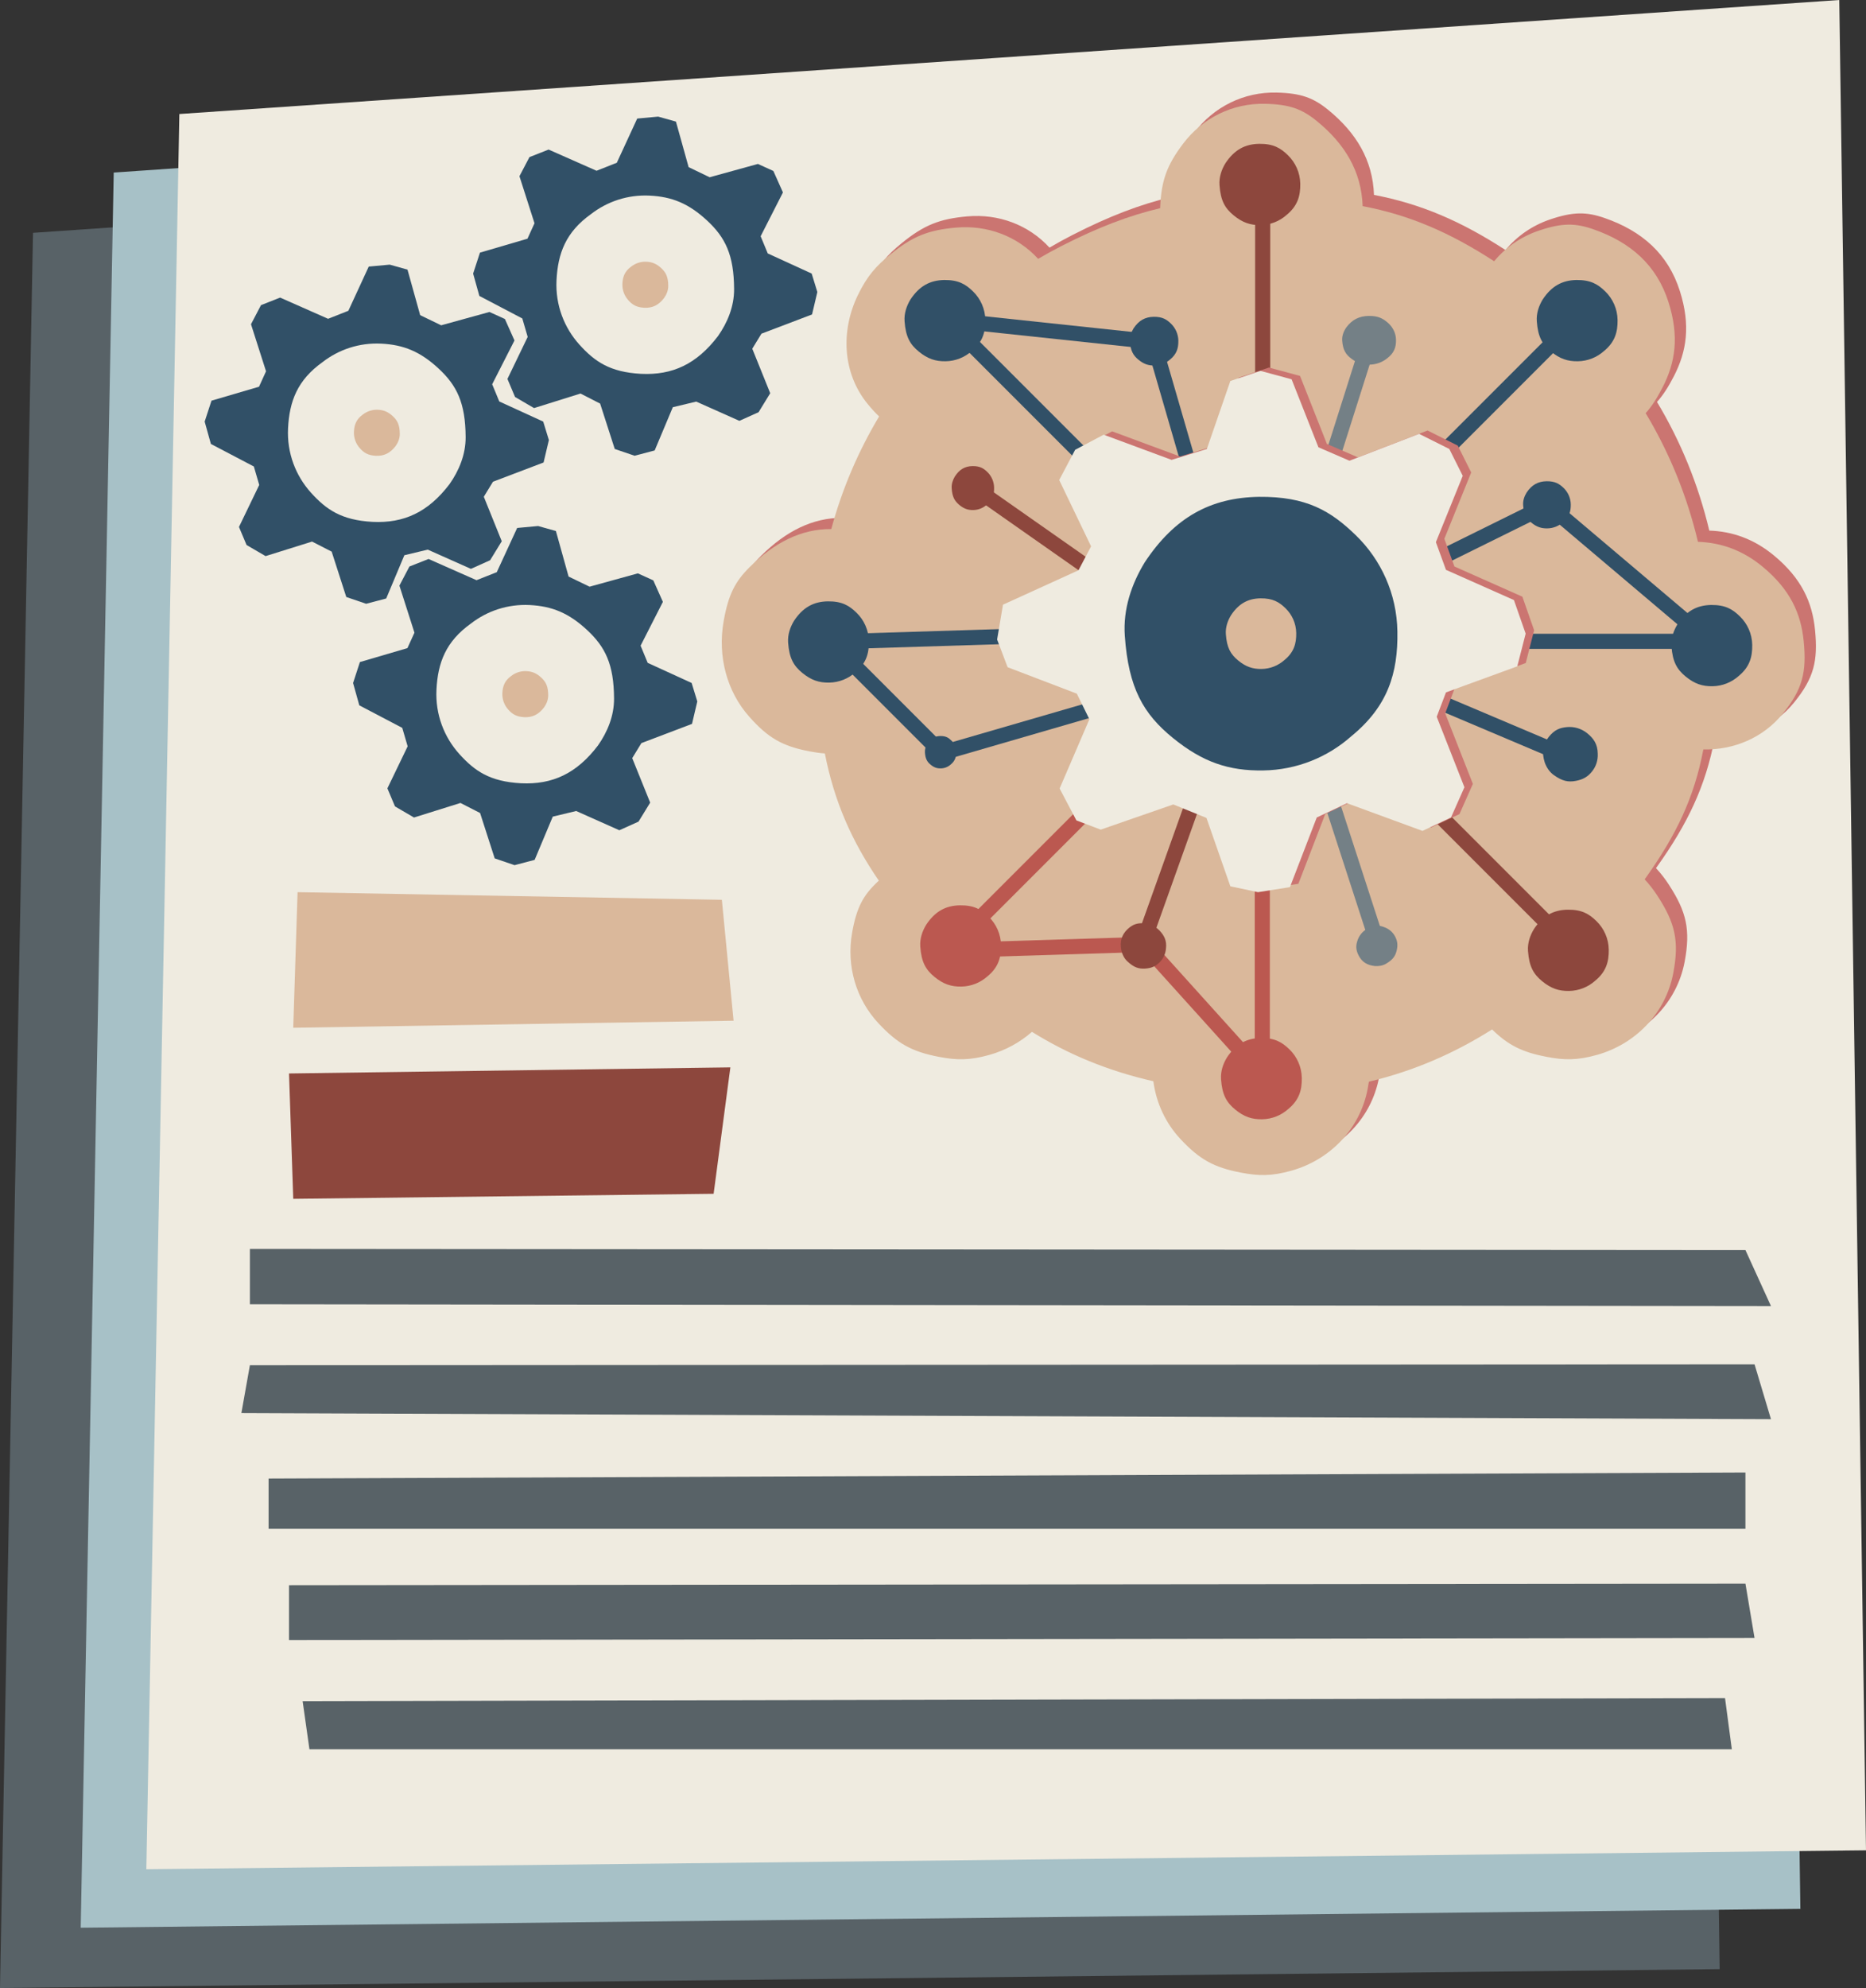 <?xml version="1.0" encoding="UTF-8"?>
<svg id="Layer_2" data-name="Layer 2" xmlns="http://www.w3.org/2000/svg" viewBox="0 0 1359.76 1447.89">
  <rect x="0" y="0" width="1359.76" height="1447.89" fill="#333333" stroke="none"/>
  <defs>
    <style>
      .cls-1 {
        fill: #bb5850;
      }

      .cls-2 {
        fill: #586267;
      }

      .cls-3 {
        fill: #dab89b;
      }

      .cls-4 {
        fill: #a7c1c7;
      }

      .cls-5 {
        fill: #8d473d;
      }

      .cls-6 {
        fill: #cb7571;
      }

      .cls-7 {
        fill: #315067;
      }

      .cls-8 {
        fill: #748086;
      }

      .cls-9 {
        fill: #efebe0;
      }
    </style>
  </defs>
  <g id="Layer_1-2" data-name="Layer 1">
    <g id="Enterprise_Applications" data-name="Enterprise Applications">
      <polygon class="cls-2" points="24.05 169.57 1233.64 86.53 1253.12 1434.14 0 1447.89 24.05 169.57"/>
      <polygon class="cls-4" points="82.87 125.66 1292.46 42.61 1311.94 1390.23 58.82 1403.97 82.87 125.66"/>
      <polygon class="cls-9" points="130.69 83.04 1340.28 0 1359.76 1347.61 106.64 1361.36 130.69 83.04"/>
      <polygon class="cls-2" points="182.1 909.61 182.1 949.9 1290.51 951.21 1271.91 910.44 182.1 909.61"/>
      <polygon class="cls-2" points="182.1 994.29 175.9 1029.15 1290.51 1033.59 1278.54 993.63 182.1 994.29"/>
      <polygon class="cls-2" points="195.73 1076.85 195.73 1113.46 1271.91 1113.46 1271.91 1072.42 195.73 1076.85"/>
      <polygon class="cls-2" points="210.61 1154.51 210.61 1194.45 1278.54 1192.97 1271.91 1153.4 210.61 1154.51"/>
      <polygon class="cls-2" points="220.53 1238.99 225.49 1274.02 1261.99 1274.02 1257.03 1236.72 220.53 1238.99"/>
      <g>
        <path class="cls-6" d="M1322.63,458.89c-1.98-20.17-9.79-37.63-29.88-54.27-14.46-11.98-30.22-17.62-47.18-18.18-7.97-33.53-20.9-65.08-38.11-93.7,4.5-4.97,8.36-11.07,12.37-18.86,9.27-18.02,12.18-36.92,4.33-61.8-8.62-27.31-27.78-43.85-54.74-53.25-13.24-4.62-22.88-4.76-39.84.98-13.07,4.42-24.17,12.22-32.53,22.28-32.34-21-61.58-33.58-95.82-40.15-.89-25.27-12.94-45.23-33.22-61.8-10.86-8.87-19.86-12.31-37.77-12.72-23.94-.56-45.78,10.45-59.79,28.98-11.89,15.73-16.04,26.89-16.78,47.05-22.38,5.26-45.26,13.92-72.33,27.78-5.62,2.88-11.14,5.92-16.57,9.11-15.31-16.7-37.27-24.74-59.85-22.75-20.16,1.77-31.6,6.27-47.88,19.54-10.3,8.39-16.79,15.55-23.58,29.5-12.78,26.23-11.21,56.99,6.96,79.28,2.89,3.54,5.67,6.59,8.45,9.22-15.16,25.31-26.98,52.85-34.85,82-22.02-.12-41.46,9.9-59.32,27.57-10.66,10.55-15.61,19.88-19.09,39.37-4.65,26.07,2.54,51.57,18.53,69.62,13.62,15.38,24.01,21.56,44.03,25.36,3.95.75,7.58,1.28,11.16,1.52,6.81,34.67,19.34,63.51,39.34,92.65-.27.25-.53.49-.8.73-10.54,9.88-15.38,18.66-18.65,37.08-4.38,24.64,3.06,48.84,19.2,66.09,13.75,14.7,24.18,20.65,44.2,24.45,12.66,2.41,22.05,2.65,36.74-1.49,11.52-3.25,22.08-9.01,30.9-16.75,26.19,16.28,55.24,28.46,88.46,35.97,2.05,15.86,8.95,30.56,19.78,42.14,13.75,14.7,24.18,20.65,44.2,24.45,12.66,2.41,22.06,2.65,36.74-1.49,27.63-7.79,49.83-29.99,55.44-59.51.34-1.81.64-3.56.89-5.25,32.29-7.69,62.12-20.53,89.78-38.07,11.76,11.5,21.99,16.6,39.85,19.99,12.66,2.41,22.06,2.65,36.74-1.49,27.63-7.79,49.83-29.99,55.44-59.51,4.47-23.55,1.27-36.52-11.3-55.98-2.89-4.47-6.04-8.59-9.55-12.32.37-.52.74-1.02,1.11-1.54,21.78-30.68,35-57.86,41.65-93.05,22,.44,43.42-8.32,57.82-25.98,14.49-17.78,17.53-30.3,15.32-52.81Z"/>
        <path class="cls-3" d="M1314.37,467.06c-1.98-20.17-9.79-37.63-29.88-54.27-14.46-11.98-30.22-17.62-47.18-18.18-7.97-33.53-20.9-65.08-38.11-93.7,4.5-4.97,8.36-11.07,12.37-18.86,9.27-18.02,12.18-36.92,4.33-61.8-8.62-27.31-27.78-43.85-54.74-53.25-13.24-4.62-22.88-4.76-39.84.98-13.07,4.42-24.17,12.22-32.53,22.28-32.34-21-61.58-33.58-95.82-40.15-.89-25.27-12.94-45.23-33.22-61.8-10.86-8.87-19.86-12.31-37.77-12.72-23.94-.56-45.78,10.45-59.79,28.98-11.89,15.73-16.04,26.89-16.78,47.05-22.38,5.26-45.26,13.92-72.33,27.78-5.62,2.88-11.14,5.92-16.57,9.11-15.31-16.7-37.27-24.74-59.85-22.75-20.16,1.77-31.6,6.27-47.88,19.54-10.3,8.39-16.79,15.55-23.58,29.5-12.78,26.23-11.21,56.99,6.96,79.28,2.89,3.54,5.67,6.59,8.45,9.22-15.16,25.31-26.98,52.85-34.85,82-22.02-.12-41.46,9.9-59.32,27.57-10.66,10.55-15.61,19.88-19.09,39.37-4.65,26.07,2.54,51.57,18.53,69.62,13.62,15.38,24.01,21.56,44.03,25.36,3.95.75,7.58,1.28,11.16,1.52,6.81,34.67,19.34,63.51,39.34,92.65-.27.25-.53.49-.8.73-10.54,9.88-15.38,18.66-18.65,37.08-4.38,24.64,3.06,48.84,19.2,66.09,13.75,14.7,24.18,20.65,44.2,24.45,12.66,2.41,22.05,2.65,36.74-1.49,11.52-3.25,22.08-9.01,30.9-16.75,26.19,16.28,55.24,28.46,88.46,35.97,2.05,15.86,8.95,30.56,19.78,42.14,13.75,14.7,24.18,20.65,44.2,24.45,12.66,2.41,22.06,2.65,36.74-1.49,27.63-7.79,49.83-29.99,55.44-59.51.34-1.81.64-3.56.89-5.25,32.29-7.69,62.12-20.53,89.78-38.07,11.76,11.5,21.99,16.6,39.85,19.99,12.66,2.41,22.06,2.65,36.74-1.49,27.63-7.79,49.83-29.99,55.44-59.51,4.47-23.55,1.27-36.52-11.3-55.98-2.89-4.47-6.04-8.59-9.55-12.32.37-.52.74-1.02,1.11-1.54,21.78-30.68,35-57.86,41.65-93.05,22,.44,43.42-8.32,57.82-25.98,14.49-17.78,17.53-30.3,15.32-52.81Z"/>
        <path class="cls-8" d="M996.63,676.21c4.04-2.12,7.77-2.79,12.45-.8,3.15,1.2,5.88,3.48,7.54,6.66,1.7,3.24,2.09,6.16,1.15,10.18-.94,3.97-2.73,6.66-7.68,9.6-2.54,1.51-5.43,1.92-8.15,1.74-5.81-.61-9.45-3.04-11.84-7.59-2.33-4.51-2.06-7.52-.87-11.1s3.74-6.76,7.41-8.68Z"/>
        <path class="cls-7" d="M1156.54,533.98c4.8,3.83,7.66,8.07,7.74,14.91.23,4.54-1.1,9.13-4.11,12.91-3.07,3.85-6.46,5.92-11.93,6.93s-9.69.25-16-4.26c-3.23-2.31-5.31-5.66-6.56-9.1-2.4-7.49-1.38-13.3,2.94-18.72,4.29-5.31,8.16-6.62,13.21-7.1,5.05-.48,10.36.95,14.71,4.42Z"/>
        <path class="cls-7" d="M1144.63,367.38c.08,5.23-1.22,9.4-5.88,13.16-2.99,2.61-6.9,4.22-11.2,4.29-4.38.07-7.73-1.04-11.51-4.08-3.75-3.01-5.65-6.23-6.12-12.81-.24-3.37.88-6.55,2.55-9.24,3.79-5.63,8.37-8.11,14.53-8.21,6.08-.06,9.16,1.78,12.35,4.83,3.19,3.06,5.2,7.32,5.28,12.06Z"/>
        <path class="cls-8" d="M1017.28,247.52c.09,5.4-1.39,9.72-6.66,13.61-3.38,2.7-7.8,4.37-12.66,4.45-4.95.08-8.73-1.06-13-4.2-4.23-3.1-6.38-6.43-6.89-13.23-.27-3.49,1.01-6.77,2.89-9.55,4.29-5.82,9.47-8.39,16.43-8.51,6.87-.07,10.35,1.82,13.95,4.97s5.87,7.55,5.94,12.45Z"/>
        <path class="cls-7" d="M858.66,248.2c.09,5.4-1.23,9.71-5.97,13.59-3.04,2.7-7.01,4.36-11.38,4.43-4.46.07-7.85-1.07-11.7-4.22-3.81-3.11-5.74-6.44-6.22-13.24-.25-3.49.9-6.77,2.59-9.55,3.85-5.82,8.5-8.38,14.77-8.48,6.18-.06,9.31,1.84,12.56,5,3.24,3.16,5.29,7.56,5.37,12.46Z"/>
        <path class="cls-5" d="M947.51,133.86c.14,9.01-2.06,16.2-9.96,22.68-5.07,4.5-11.7,7.27-18.99,7.39-7.43.12-13.1-1.79-19.52-7.03s-9.58-10.74-10.38-22.09c-.41-5.82,1.5-11.29,4.32-15.92,6.42-9.7,14.18-13.98,24.63-14.14,10.31-.1,15.53,3.06,20.95,8.34,5.41,5.27,8.82,12.62,8.95,20.79Z"/>
        <path class="cls-7" d="M718.02,233.04c.14,9.01-2.06,16.2-9.96,22.68-5.07,4.5-11.7,7.27-18.99,7.39-7.43.12-13.1-1.79-19.52-7.03-6.35-5.19-9.58-10.74-10.38-22.09-.41-5.82,1.5-11.29,4.32-15.92,6.42-9.7,14.18-13.98,24.63-14.14,10.31-.1,15.53,3.06,20.95,8.34,5.41,5.27,8.82,12.62,8.95,20.79Z"/>
        <path class="cls-7" d="M1178.73,233.04c.14,9.01-2.06,16.2-9.96,22.68-5.07,4.5-11.7,7.27-18.99,7.39-7.43.12-13.1-1.79-19.52-7.03-6.35-5.19-9.58-10.74-10.38-22.09-.41-5.82,1.5-11.29,4.32-15.92,6.42-9.7,14.18-13.98,24.63-14.14,10.31-.1,15.53,3.06,20.95,8.34,5.41,5.27,8.82,12.62,8.95,20.79Z"/>
        <path class="cls-7" d="M1276.86,469.72c.14,9.01-2.06,16.2-9.96,22.68-5.07,4.5-11.7,7.27-18.99,7.39-7.43.12-13.1-1.79-19.52-7.03-6.35-5.19-9.58-10.74-10.38-22.09-.41-5.82,1.5-11.29,4.32-15.92,6.42-9.7,14.18-13.98,24.63-14.14,10.31-.1,15.53,3.06,20.95,8.34,5.41,5.27,8.82,12.62,8.95,20.79Z"/>
        <path class="cls-5" d="M1172.31,691.64c.14,9.01-2.06,16.2-9.96,22.68-5.07,4.5-11.7,7.27-18.99,7.39-7.43.12-13.1-1.79-19.52-7.03-6.35-5.19-9.58-10.74-10.38-22.09-.41-5.82,1.5-11.29,4.32-15.92,6.42-9.7,14.18-13.98,24.63-14.14,10.31-.1,15.53,3.06,20.95,8.34,5.41,5.27,8.82,12.62,8.95,20.79Z"/>
        <path class="cls-1" d="M948.63,785.1c.14,9.01-2.06,16.2-9.96,22.68-5.07,4.5-11.7,7.27-18.99,7.39-7.43.12-13.1-1.79-19.52-7.03-6.35-5.19-9.58-10.74-10.38-22.09-.41-5.82,1.5-11.29,4.32-15.92,6.42-9.7,14.18-13.98,24.63-14.14,10.31-.1,15.53,3.06,20.95,8.34,5.41,5.27,8.82,12.62,8.95,20.79Z"/>
        <path class="cls-1" d="M729.46,688.46c.14,9.01-2.06,16.2-9.96,22.68-5.07,4.5-11.7,7.27-18.99,7.39-7.43.12-13.1-1.79-19.52-7.03-6.35-5.19-9.58-10.74-10.38-22.09-.41-5.82,1.5-11.29,4.32-15.92,6.42-9.7,14.18-13.98,24.63-14.14,10.31-.1,15.53,3.06,20.95,8.34,5.41,5.27,8.82,12.62,8.95,20.79Z"/>
        <path class="cls-7" d="M633.16,467.08c.14,9.01-2.06,16.2-9.96,22.68-5.07,4.5-11.7,7.27-18.99,7.39-7.43.12-13.1-1.79-19.52-7.03-6.35-5.19-9.58-10.74-10.38-22.09-.41-5.82,1.5-11.29,4.32-15.92,6.42-9.7,14.18-13.98,24.63-14.14,10.31-.1,15.53,3.06,20.95,8.34s8.82,12.62,8.95,20.79Z"/>
        <path class="cls-5" d="M724.41,355.22c.08,4.87-1.08,8.76-5.23,12.26-2.66,2.43-6.14,3.93-9.97,3.99-3.9.06-6.88-.97-10.25-3.81-3.34-2.81-5.04-5.81-5.46-11.95-.22-3.15.78-6.11,2.26-8.61,3.37-5.25,7.44-7.56,12.94-7.64,5.41-.05,8.16,1.66,11,4.51s4.64,6.83,4.71,11.25Z"/>
        <path class="cls-7" d="M696.77,547.66c.06,3.59-.79,6.46-3.85,9.03-1.96,1.79-4.53,2.9-7.35,2.94-2.88.05-5.07-.72-7.55-2.81-2.46-2.07-3.71-4.28-4.02-8.8-.16-2.32.58-4.5,1.67-6.34,2.48-3.87,5.48-5.57,9.53-5.63,3.99-.04,6.01,1.22,8.11,3.32s3.42,5.03,3.47,8.28Z"/>
        <rect class="cls-7" x="623.23" y="459.23" width="142.65" height="11" transform="translate(-14.1 21.8) rotate(-1.78)"/>
        <rect class="cls-1" x="848.52" y="701.53" width="142.65" height="11" transform="translate(212.81 1626.88) rotate(-90)"/>
        <rect class="cls-7" x="1092.51" y="461.58" width="142.65" height="11" transform="translate(2327.68 934.16) rotate(180)"/>
        <rect class="cls-5" x="848.79" y="221.77" width="142.65" height="11" transform="translate(692.84 1147.39) rotate(-90)"/>
        <rect class="cls-7" x="682.91" y="291.47" width="142.65" height="11" transform="translate(1077.57 1040.28) rotate(-135)"/>
        <rect class="cls-7" x="694.08" y="235.4" width="142.65" height="11" transform="translate(1501.02 561.43) rotate(-173.93)"/>
        <rect class="cls-7" x="1116.73" y="413.1" width="142.65" height="11" transform="translate(1824.81 1505.44) rotate(-139.77)"/>
        <rect class="cls-1" x="809.1" y="733.55" width="142.65" height="11" transform="translate(921.46 1887.81) rotate(-132.06)"/>
        <rect class="cls-1" x="693.96" y="684.44" width="142.65" height="11" transform="translate(1551.63 1355.79) rotate(178.22)"/>
        <path class="cls-5" d="M844.84,677.63c3.56,3.67,5.47,7.48,4.81,13.13-.29,3.77-1.88,7.42-4.76,10.22-2.94,2.85-5.96,4.2-10.58,4.45s-8.03-.83-12.76-5.22c-2.43-2.25-3.79-5.23-4.45-8.21-1.19-6.43.27-11.13,4.4-15.14,4.11-3.93,7.44-4.59,11.66-4.45,4.22.14,8.45,1.89,11.68,5.22Z"/>
        <rect class="cls-7" x="564.87" y="492.92" width="142.65" height="11" transform="translate(733.61 1300.72) rotate(-135)"/>
        <rect class="cls-5" x="1018.98" y="629.75" width="142.65" height="11" transform="translate(1412.09 1855.4) rotate(-135)"/>
        <rect class="cls-1" x="685.19" y="620.78" width="142.65" height="11" transform="translate(-221.27 718.37) rotate(-45)"/>
        <rect class="cls-7" x="1012.87" y="291.47" width="142.65" height="11" transform="translate(107.57 853.62) rotate(-45)"/>
        <rect class="cls-5" x="784.78" y="616.23" width="142.65" height="11" transform="translate(-17.32 1218.89) rotate(-70.35)"/>
        <rect class="cls-8" x="902.81" y="317.28" width="142.65" height="11" transform="translate(372.08 1153.84) rotate(-72.41)"/>
        <rect class="cls-7" x="790.26" y="316.39" width="142.65" height="11" transform="translate(792.58 1239.05) rotate(-106.18)"/>
        <rect class="cls-5" x="688.86" y="384.94" width="142.65" height="11" transform="translate(1158.49 1146.54) rotate(-144.97)"/>
        <rect class="cls-7" x="687.63" y="521.89" width="142.65" height="11" transform="translate(1634.83 822.35) rotate(163.82)"/>
        <rect class="cls-7" x="999.42" y="390.45" width="142.65" height="11" transform="translate(2206.11 276.67) rotate(153.71)"/>
        <rect class="cls-7" x="1017.2" y="522.58" width="142.65" height="11" transform="translate(1885.12 1438.69) rotate(-157.06)"/>
        <rect class="cls-8" x="912.87" y="620.78" width="142.65" height="11" transform="translate(692.42 1755.76) rotate(-107.99)"/>
        <polygon class="cls-6" points="801.24 395.46 778.01 347.16 789.62 325.15 810.41 314.15 859.93 332.49 885.61 324.54 902.72 275.02 924.73 267.69 947.35 273.8 966.92 323.32 989.54 333.1 1040.28 313.54 1062.29 324.54 1072.07 344.1 1052.5 392.4 1059.84 412.58 1109.36 434.58 1117.92 459.04 1111.81 482.88 1059.84 501.83 1053.12 519.56 1073.29 570.92 1063.51 592.92 1042.72 602.71 987.7 582.53 965.69 592.92 946.13 643.67 922.9 647.33 902.72 643.05 885.3 593.23 861.15 583.45 808.27 601.79 790.54 595.06 778.31 571.83 800.02 521.4 790.85 502.75 740.41 483.49 732.77 463.32 737.05 437.95 792.07 412.88 801.24 395.46"/>
        <polygon class="cls-9" points="795.07 397.9 771.84 349.61 783.46 327.6 804.25 316.59 853.76 334.93 879.44 326.99 896.56 277.47 918.57 270.13 941.19 276.24 960.75 325.76 983.37 335.55 1034.11 315.98 1056.12 326.99 1065.9 346.55 1046.34 394.85 1053.68 415.02 1103.2 437.03 1111.75 461.48 1105.64 485.33 1053.68 504.28 1046.95 522.01 1067.13 573.36 1057.34 595.37 1036.56 605.15 981.54 584.98 959.53 595.37 939.97 646.11 916.73 649.78 896.56 645.5 879.14 595.68 854.99 585.89 802.11 604.23 784.38 597.51 772.15 574.28 793.85 523.84 784.68 505.2 734.25 485.94 726.6 465.76 730.88 440.39 785.9 415.33 795.07 397.9"/>
        <path class="cls-7" d="M1018.29,459.9c.49,30.34-6.94,54.55-33.63,76.34-17.11,15.15-39.49,24.49-64.1,24.88-25.09.4-44.22-6.02-65.88-23.67-21.44-17.47-32.34-36.17-35.03-74.37-1.38-19.59,5.05-38.02,14.57-53.61,21.68-32.67,47.86-47.05,83.15-47.62,34.8-.33,52.43,10.32,70.7,28.06,18.26,17.74,29.78,42.47,30.22,69.99Z"/>
        <path class="cls-3" d="M944.57,461.08c.13,7.83-1.79,14.08-8.68,19.71-4.42,3.91-10.19,6.32-16.55,6.42-6.48.1-11.42-1.55-17.01-6.11s-8.35-9.34-9.04-19.2c-.36-5.06,1.3-9.82,3.76-13.84,5.6-8.44,12.36-12.15,21.47-12.29,8.98-.08,13.54,2.66,18.25,7.24s7.69,10.97,7.8,18.07Z"/>
      </g>
      <polygon class="cls-7" points="460.7 552.15 473.79 584.56 465.3 598.39 451.31 604.68 419.86 590.66 402.81 594.75 389.59 626.26 374.95 630.1 360.49 625.17 349.84 592.12 335.54 584.8 301.69 595.4 287.83 587.31 282.29 574.17 297.06 543.56 293.13 530.12 261.83 513.71 257.29 497.44 262.27 482.18 296.89 472.03 302.01 460.78 291.05 426.51 298.34 412.6 312.28 407.11 347.24 422.56 362 416.72 376.86 384.52 392.14 383.11 405.09 386.75 414.33 419.91 429.63 427.29 464.82 417.58 476.07 422.7 483.05 438.34 466.8 470.25 471.98 482.77 504 497.42 508.12 510.87 504.27 527.21 467.4 541.2 460.7 552.15"/>
      <path class="cls-9" d="M318.05,502.41c.96-19.77,6.81-35.21,25.1-48.27,11.77-9.14,26.73-14.27,42.76-13.49,16.34.8,28.52,5.78,41.88,18.18,13.22,12.27,19.53,24.9,19.67,49.87.07,12.8-4.89,24.53-11.74,34.27-15.48,20.35-33.13,28.61-56.12,27.49-22.66-1.25-33.69-8.92-44.83-21.24-11.14-12.32-17.59-28.89-16.72-46.82Z"/>
      <path class="cls-3" d="M366.07,504.74c.25-5.1,1.76-9.09,6.48-12.46,3.04-2.36,6.9-3.68,11.04-3.48,4.22.21,7.36,1.49,10.81,4.69s5.04,6.43,5.08,12.88c.02,3.31-1.26,6.33-3.03,8.85-4,5.25-8.55,7.39-14.49,7.1-5.85-.32-8.7-2.3-11.57-5.48s-4.54-7.46-4.32-12.09Z"/>
      <polygon class="cls-7" points="352.55 361.78 365.63 394.19 357.15 408.02 343.16 414.31 311.7 400.29 294.66 404.38 281.43 435.88 266.8 439.73 252.34 434.8 241.69 401.75 227.39 394.43 193.54 405.02 179.68 396.94 174.14 383.79 188.9 353.19 184.98 339.75 153.68 323.34 149.14 307.06 154.12 291.81 188.74 281.66 193.86 270.41 182.9 236.14 190.19 222.23 204.13 216.74 239.08 232.18 253.85 226.35 268.71 194.15 283.99 192.74 296.94 196.37 306.18 229.53 321.48 236.92 356.67 227.21 367.92 232.33 374.9 247.96 358.65 279.87 363.83 292.39 395.84 307.05 399.97 320.5 396.11 336.83 359.25 350.83 352.55 361.78"/>
      <path class="cls-9" d="M209.9,312.03c.96-19.77,6.81-35.21,25.1-48.27,11.77-9.14,26.73-14.27,42.76-13.49,16.34.8,28.52,5.78,41.88,18.18,13.22,12.27,19.53,24.9,19.67,49.87.07,12.8-4.89,24.53-11.74,34.27-15.48,20.35-33.13,28.61-56.12,27.49-22.66-1.25-33.69-8.92-44.83-21.24s-17.59-28.89-16.72-46.82Z"/>
      <path class="cls-3" d="M257.92,314.37c.25-5.1,1.76-9.09,6.48-12.46,3.04-2.36,6.9-3.68,11.04-3.48,4.22.21,7.36,1.49,10.81,4.69,3.41,3.17,5.04,6.43,5.08,12.88.02,3.31-1.26,6.33-3.03,8.85-4,5.25-8.55,7.39-14.49,7.1-5.85-.32-8.7-2.3-11.57-5.48s-4.54-7.46-4.32-12.09Z"/>
      <polygon class="cls-7" points="548.18 253.97 561.26 286.38 552.78 300.21 538.79 306.5 507.33 292.48 490.29 296.57 477.06 328.07 462.43 331.92 447.97 326.99 437.32 293.94 423.01 286.62 389.17 297.21 375.31 289.12 369.77 275.98 384.53 245.37 380.61 231.94 349.31 215.53 344.77 199.25 349.75 183.99 384.37 173.85 389.49 162.6 378.52 128.33 385.82 114.42 399.76 108.93 434.71 124.37 449.47 118.54 464.34 86.34 479.61 84.93 492.56 88.56 501.8 121.72 517.11 129.1 552.29 119.4 563.55 124.52 570.53 140.15 554.28 172.06 559.46 184.58 591.47 199.24 595.6 212.69 591.74 229.02 554.88 243.02 548.18 253.97"/>
      <path class="cls-9" d="M405.53,204.22c.96-19.77,6.81-35.21,25.1-48.27,11.77-9.14,26.73-14.27,42.76-13.49,16.34.8,28.52,5.78,41.88,18.18,13.22,12.27,19.53,24.9,19.67,49.87.07,12.8-4.89,24.53-11.74,34.27-15.48,20.35-33.13,28.61-56.12,27.49-22.66-1.25-33.69-8.92-44.83-21.24-11.14-12.32-17.59-28.89-16.72-46.82Z"/>
      <path class="cls-3" d="M453.55,206.56c.25-5.1,1.76-9.09,6.48-12.46,3.04-2.36,6.9-3.68,11.04-3.48,4.22.21,7.36,1.49,10.81,4.69,3.41,3.17,5.04,6.43,5.08,12.88.02,3.31-1.26,6.33-3.03,8.85-4,5.25-8.55,7.39-14.49,7.1-5.85-.32-8.7-2.3-11.57-5.48-2.88-3.18-4.54-7.46-4.32-12.09Z"/>
      <polygon class="cls-3" points="526.02 655.33 216.84 649.78 213.69 748.52 534.56 743.39 526.02 655.33"/>
      <polygon class="cls-5" points="532.22 777.37 210.61 781.81 213.69 873.11 520.02 869.45 532.22 777.37"/>
    </g>
  </g>
</svg>